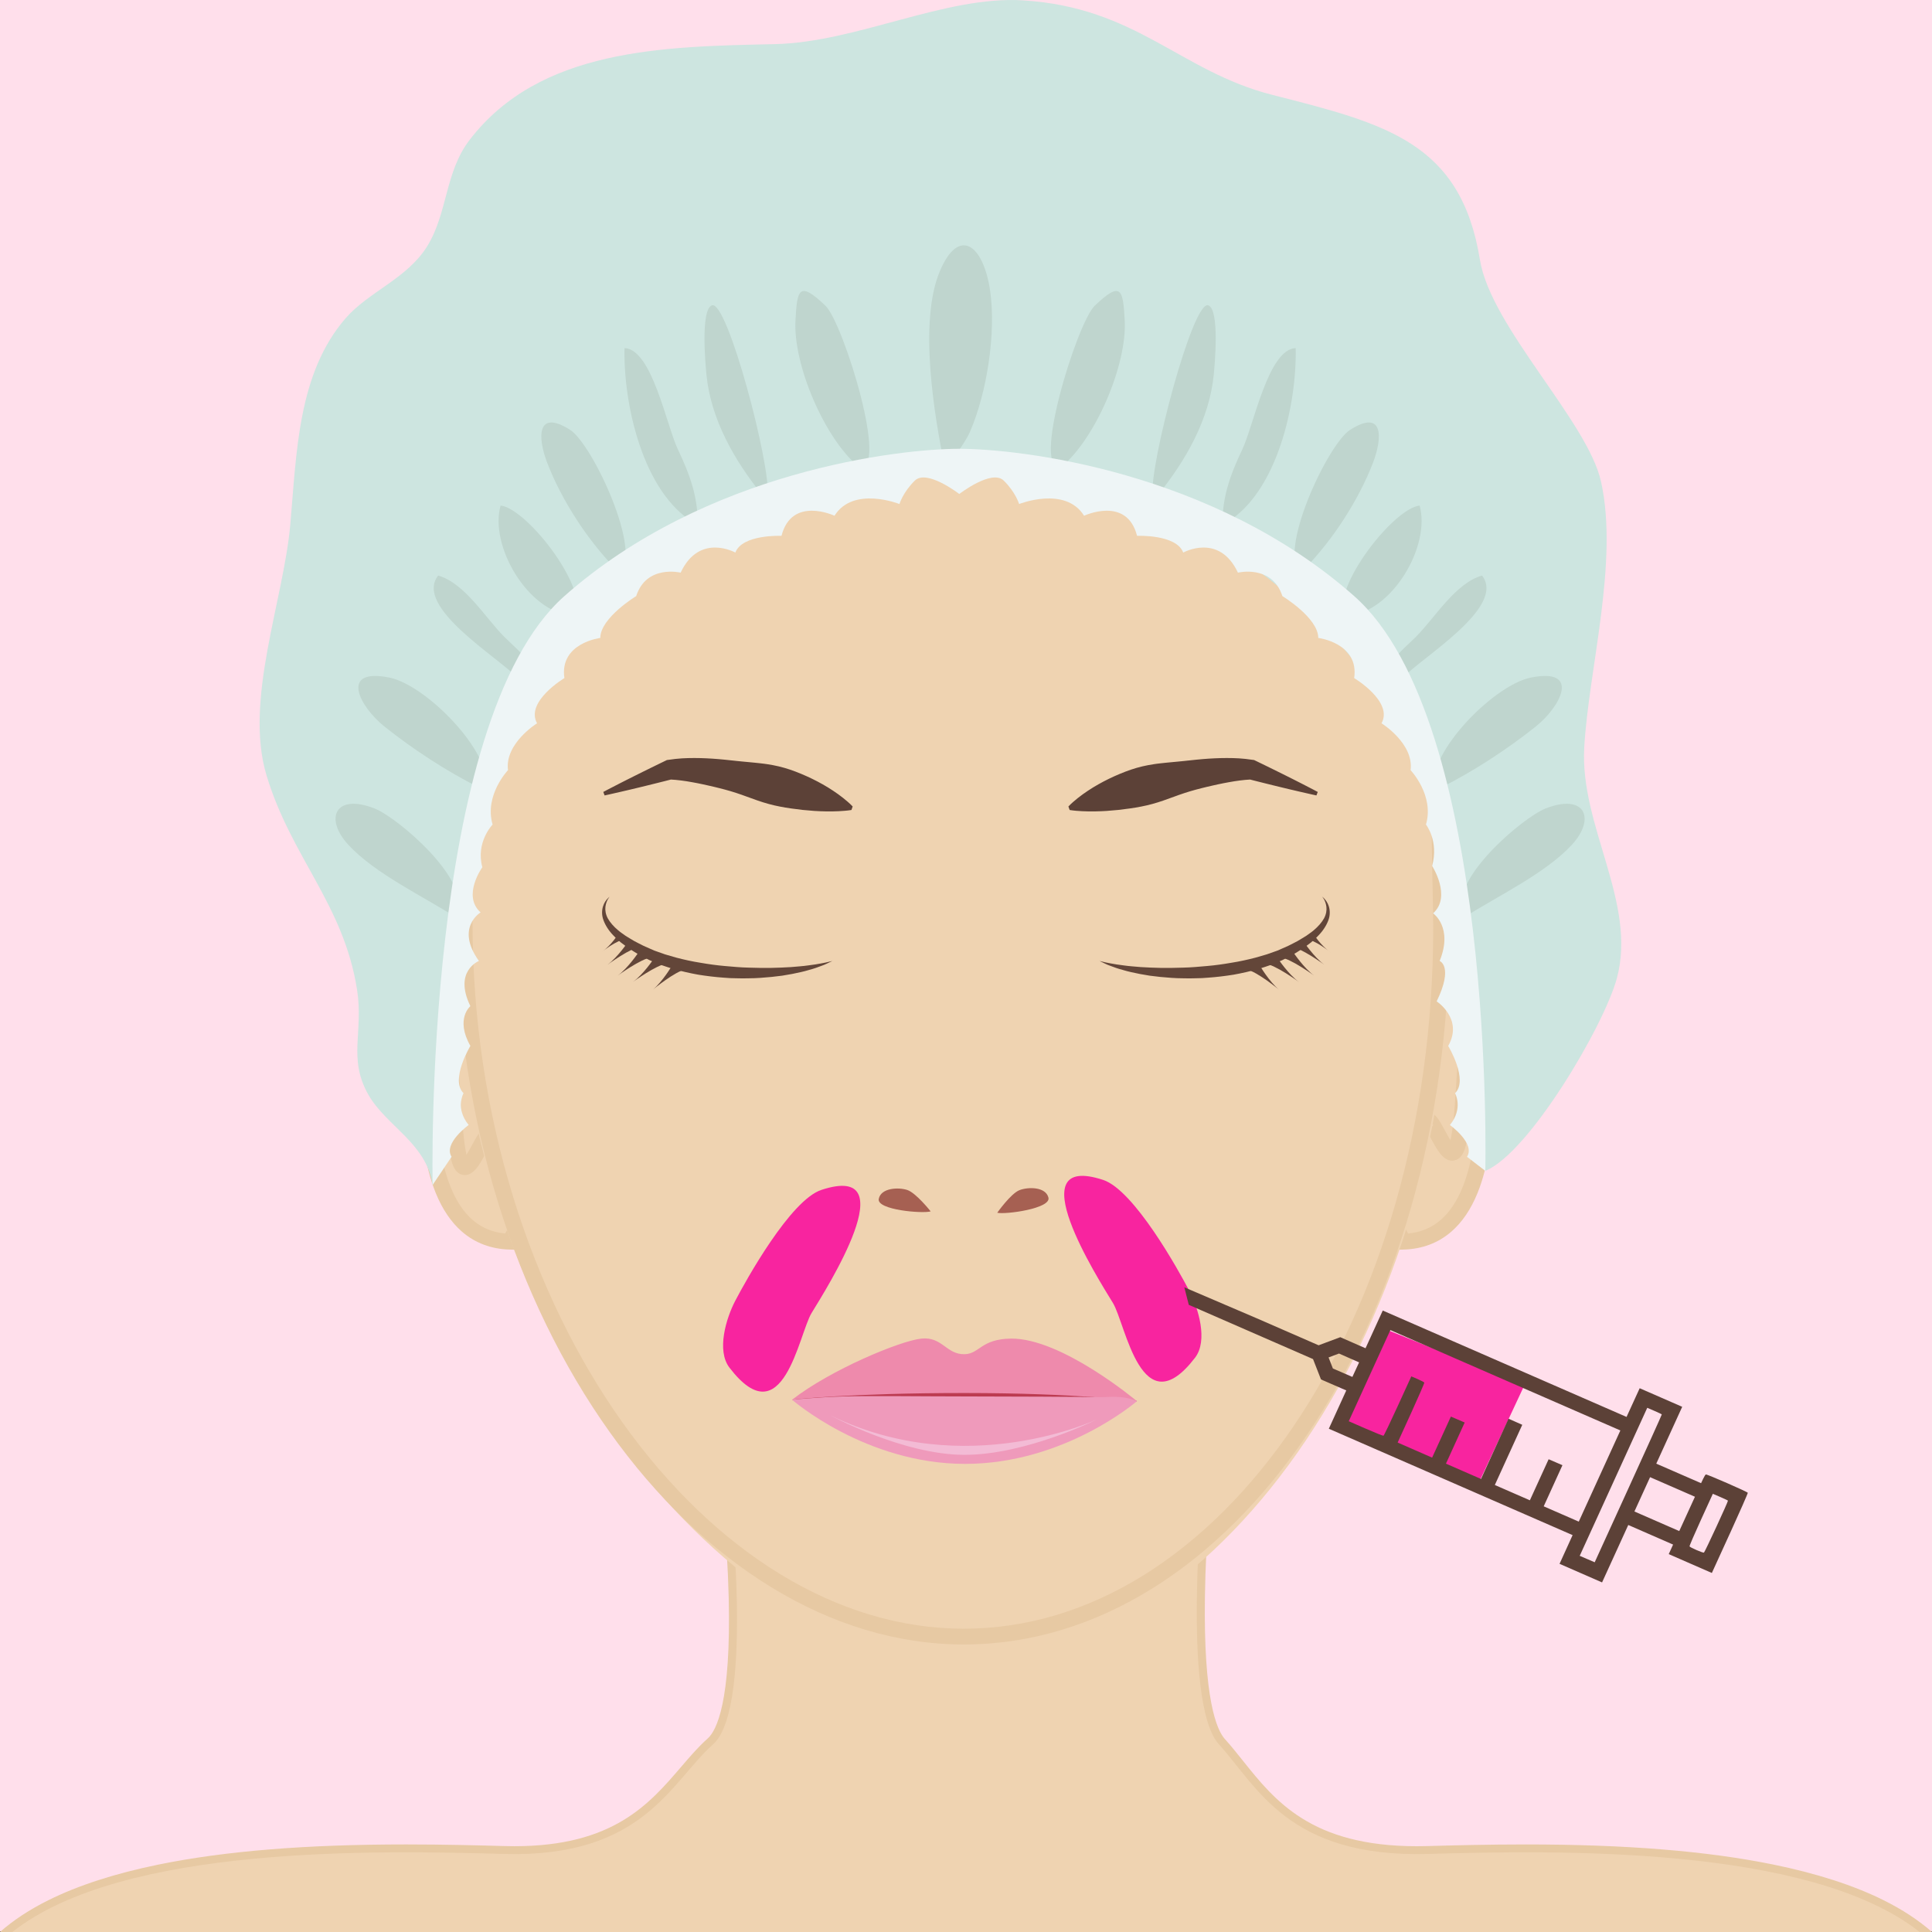 <svg width="200" height="200" viewBox="0 0 200 200" fill="none" xmlns="http://www.w3.org/2000/svg">
<rect x="0" y="0" width="200" height="200" fill="#333333" stroke="none"/>
<path d="M0 0H200V199.939H0V0Z" fill="#FFDFEB"/>
<g clip-path="url(#clip0_1015_293)">
<path d="M16.764 194.613C23.515 193.235 31.787 192.565 42.054 192.565C46.005 192.565 49.594 192.663 52.213 192.735C52.565 192.744 52.919 192.749 53.262 192.749C64.244 192.749 68.42 187.879 71.776 183.966C72.661 182.935 73.497 181.959 74.379 181.175C75.549 180.134 76.325 178.029 76.75 174.742C77.07 172.268 77.188 169.12 77.1 165.388C76.984 160.469 76.535 155.792 76.339 153.929L97.835 152.405V152.098L100 152.252L102.166 152.098V152.405L123.676 153.931C123.513 155.762 123.142 160.359 123.07 165.232C123.015 168.928 123.14 172.064 123.44 174.552C123.837 177.832 124.529 179.978 125.559 181.113C126.152 181.766 126.73 182.491 127.343 183.259C129.018 185.357 130.917 187.737 133.874 189.588C137.272 191.716 141.46 192.751 146.675 192.751C146.675 192.751 146.676 192.751 146.678 192.751C147.04 192.751 147.414 192.746 147.787 192.735C150.408 192.664 153.994 192.566 157.947 192.566C168.215 192.566 176.487 193.235 183.236 194.614C189.287 195.849 194.004 197.653 197.343 200H200C198.604 198.772 196.921 197.668 194.964 196.696C191.891 195.171 188.059 193.934 183.576 193.018C176.713 191.617 168.329 190.936 157.946 190.936C153.971 190.936 150.37 191.033 147.74 191.105C147.381 191.115 147.024 191.12 146.677 191.12C146.676 191.12 146.676 191.12 146.674 191.12C135.73 191.12 131.971 186.411 128.654 182.255C128.025 181.466 127.431 180.721 126.803 180.03C125.961 179.103 124.575 175.951 124.733 165.255C124.825 159.057 125.403 153.315 125.409 153.258L125.494 152.425L103.829 150.888V150.345L100 150.617L96.17 150.345V150.888L74.491 152.426L74.592 153.272C74.599 153.33 75.29 159.186 75.436 165.436C75.687 176.171 74.18 179.148 73.26 179.968C72.294 180.826 71.423 181.843 70.501 182.918C67.205 186.762 63.468 191.119 53.262 191.118C52.934 191.118 52.596 191.114 52.258 191.104C49.629 191.032 46.028 190.935 42.053 190.935C31.671 190.935 23.287 191.616 16.422 193.017C11.939 193.932 8.106 195.17 5.033 196.696C3.076 197.666 1.394 198.771 -0.002 199.999H2.657C5.994 197.652 10.711 195.848 16.762 194.613H16.764Z" fill="#E7C9A3"/>
<path d="M147.763 191.92C133.374 192.312 130.169 184.968 126.18 180.571C122.234 176.221 124.581 153.177 124.581 153.177L102.997 151.646V151.221L100 151.434L97.001 151.221V151.646L75.417 153.177C75.417 153.177 78.216 176.658 73.819 180.571C69.422 184.484 66.624 192.311 52.235 191.92C39.371 191.57 12.77 190.908 1.279 200H198.719C187.227 190.908 160.627 191.57 147.762 191.92H147.763Z" fill="#EFD3B1"/>
<path d="M45.458 91.536C45.458 91.536 38.815 93.779 39.96 99.386C41.106 104.992 44.084 113.066 44.313 114.86C44.541 116.653 44.541 128.316 52.788 128.54L55.995 122.485L45.457 91.536V91.537L45.458 91.536Z" fill="#EFD3B1"/>
<path d="M44.955 92.633C44.386 92.903 43.583 93.344 42.82 93.979C41.054 95.448 40.367 97.212 40.778 99.225C41.429 102.41 42.677 106.4 43.681 109.605C44.466 112.114 45.033 113.926 45.14 114.759C45.164 114.952 45.185 115.227 45.212 115.576C45.325 117.079 45.56 120.207 46.654 122.896C47.865 125.875 49.715 127.449 52.299 127.695L55.095 122.417L44.955 92.634L44.956 92.633H44.955ZM52.766 129.355C50.841 129.303 49.175 128.676 47.813 127.492C46.703 126.527 45.793 125.184 45.108 123.499C43.919 120.577 43.671 117.279 43.552 115.695C43.527 115.369 43.507 115.113 43.489 114.961C43.401 114.269 42.794 112.33 42.091 110.083C41.077 106.843 39.815 102.81 39.147 99.545C38.616 96.945 39.513 94.59 41.743 92.737C43.361 91.392 45.115 90.79 45.189 90.766L45.985 90.497L56.899 122.554L53.289 129.369L52.767 129.355H52.766Z" fill="#E7C9A3"/>
<path d="M152.605 91.536C152.605 91.536 159.248 93.779 158.102 99.386C156.958 104.992 153.98 113.066 153.751 114.86C153.521 116.653 153.521 128.316 145.276 128.54L142.068 122.485L152.605 91.536Z" fill="#EFD3B1"/>
<path d="M142.97 122.415L145.765 127.693C148.348 127.448 150.199 125.874 151.41 122.895C152.502 120.205 152.738 117.077 152.851 115.574C152.878 115.226 152.898 114.951 152.924 114.757C153.03 113.924 153.597 112.112 154.382 109.604C155.386 106.399 156.634 102.408 157.285 99.224C157.692 97.225 157.019 95.469 155.277 94.006C154.509 93.361 153.686 92.908 153.107 92.633L142.968 122.414L142.969 122.415H142.97ZM141.166 122.553L152.08 90.496L152.875 90.765C152.95 90.79 154.702 91.391 156.321 92.736C158.551 94.59 159.449 96.945 158.918 99.545C158.251 102.81 156.988 106.842 155.973 110.083C155.27 112.329 154.663 114.269 154.575 114.961C154.555 115.113 154.537 115.37 154.511 115.695C154.392 117.28 154.143 120.578 152.955 123.499C152.27 125.184 151.36 126.528 150.25 127.492C148.888 128.676 147.222 129.302 145.298 129.355L144.775 129.369L141.166 122.554L141.166 122.553Z" fill="#E7C9A3"/>
<path d="M152.086 95.454C152.086 95.454 155.514 95.917 154.686 99.159C153.859 102.4 151.969 107.84 151.731 110.156C151.494 112.47 151.376 118.954 150.431 119.301C149.485 119.648 148.066 114.903 147.594 116.176L152.086 95.454Z" fill="#EFD3B1"/>
<path d="M150.317 120.14C150.451 120.14 150.586 120.114 150.722 120.065C151.78 119.677 152.055 117.91 152.399 112.436C152.455 111.545 152.504 110.774 152.558 110.238C152.701 108.833 153.516 106.122 154.304 103.5C154.761 101.978 155.192 100.541 155.495 99.357C155.797 98.175 155.658 97.152 155.08 96.318C154.118 94.922 152.278 94.659 152.2 94.648L152.085 95.456L151.967 96.263C151.978 96.264 153.164 96.445 153.705 97.237C154.007 97.677 154.063 98.241 153.879 98.962C153.585 100.113 153.158 101.536 152.707 103.04C151.897 105.734 151.061 108.519 150.903 110.075C150.844 110.644 150.795 111.428 150.738 112.336C150.657 113.625 150.566 115.087 150.421 116.333C150.328 117.148 150.232 117.684 150.151 118.036C149.946 117.708 149.727 117.3 149.579 117.028C148.949 115.862 148.533 115.091 147.732 115.145C147.533 115.159 147.048 115.259 146.811 115.897L148.375 116.454C148.351 116.513 148.219 116.699 147.946 116.757C147.672 116.815 147.473 116.698 147.424 116.652C147.565 116.785 147.892 117.39 148.108 117.79C148.389 118.308 148.678 118.844 148.983 119.261C149.409 119.845 149.857 120.139 150.317 120.139H150.318L150.317 120.14Z" fill="#E7C9A3"/>
<path d="M152.086 95.454C152.086 95.454 155.514 95.917 154.686 99.159C153.859 102.4 151.969 107.84 151.731 110.156C151.494 112.47 151.376 118.954 150.431 119.301C149.485 119.648 148.066 114.903 147.594 116.176L152.086 95.454Z" fill="#EFD3B1"/>
<path d="M150.317 120.14C150.451 120.14 150.586 120.114 150.722 120.065C151.78 119.677 152.055 117.91 152.399 112.436C152.455 111.545 152.504 110.774 152.558 110.238C152.701 108.833 153.516 106.122 154.304 103.5C154.761 101.978 155.192 100.541 155.495 99.357C155.797 98.175 155.658 97.152 155.08 96.318C154.118 94.922 152.278 94.659 152.2 94.648L152.085 95.456L151.967 96.263C151.978 96.264 153.164 96.445 153.705 97.237C154.007 97.677 154.063 98.241 153.879 98.962C153.585 100.113 153.158 101.536 152.707 103.04C151.897 105.734 151.061 108.519 150.903 110.075C150.844 110.644 150.795 111.428 150.738 112.336C150.657 113.625 150.566 115.087 150.421 116.333C150.328 117.148 150.232 117.684 150.151 118.036C149.946 117.708 149.727 117.3 149.579 117.028C148.949 115.862 148.533 115.091 147.732 115.145C147.533 115.159 147.048 115.259 146.811 115.897L148.375 116.454C148.351 116.513 148.219 116.699 147.946 116.757C147.672 116.815 147.473 116.698 147.424 116.652C147.565 116.785 147.892 117.39 148.108 117.79C148.389 118.308 148.678 118.844 148.983 119.261C149.409 119.845 149.857 120.139 150.317 120.139H150.318L150.317 120.14Z" fill="#E7C9A3"/>
<path d="M46.356 96.959C46.356 96.959 42.928 97.423 43.755 100.663C44.583 103.905 46.475 109.345 46.711 111.661C46.947 113.976 47.065 120.459 48.011 120.806C48.958 121.153 50.376 116.407 50.85 117.68L46.357 96.959H46.356Z" fill="#EFD3B1"/>
<path d="M48.126 121.644C47.991 121.644 47.857 121.619 47.721 121.57C46.663 121.181 46.388 119.415 46.043 113.941C45.987 113.05 45.938 112.279 45.884 111.742C45.74 110.336 44.927 107.626 44.14 105.004C43.683 103.482 43.251 102.045 42.95 100.861C42.648 99.679 42.786 98.656 43.364 97.822C44.328 96.426 46.167 96.163 46.245 96.152L46.359 96.96L46.477 97.766C46.464 97.768 45.28 97.949 44.738 98.742C44.438 99.182 44.382 99.746 44.565 100.466C44.86 101.617 45.286 103.04 45.737 104.544C46.546 107.238 47.383 110.023 47.541 111.579C47.599 112.148 47.648 112.932 47.706 113.84C47.787 115.13 47.879 116.592 48.022 117.838C48.115 118.653 48.211 119.189 48.293 119.541C48.497 119.211 48.717 118.805 48.864 118.532C49.495 117.366 49.911 116.596 50.712 116.651C50.91 116.664 51.397 116.764 51.633 117.402L50.069 117.959C50.093 118.018 50.225 118.205 50.499 118.263C50.772 118.32 50.972 118.204 51.02 118.158C50.879 118.291 50.552 118.895 50.336 119.295C50.056 119.813 49.767 120.35 49.462 120.766C49.035 121.351 48.587 121.644 48.127 121.644L48.126 121.645V121.644Z" fill="#E7C9A3"/>
<path d="M46.322 78.89C44.974 85.588 47.252 90.066 47.252 97.411C47.252 138.356 76.201 172.137 99.769 172.137C124.783 172.137 150.031 138.945 150.031 98C150.031 92.306 149.377 81.294 150.766 81.192C147.582 61.671 138.892 45.084 127.104 34.798C125.065 33.019 122.933 31.429 120.721 30.044C117.372 27.948 113.837 26.323 110.164 25.233C108.298 24.68 106.395 24.262 104.462 23.991C102.703 23.745 100.92 23.617 99.114 23.617C75.635 23.617 55.723 44.992 48.772 74.595C49.57 75.432 45.258 78.214 46.322 78.89Z" fill="#EFD3B1"/>
<path d="M99.114 21.715C75.634 21.715 55.722 43.09 48.771 72.692C49.569 73.53 45.257 76.312 46.321 76.988C44.973 83.686 47.251 88.164 47.251 95.508C47.251 136.454 72.009 170.235 99.768 170.235C127.527 170.235 150.03 137.043 150.03 96.098C150.03 90.404 149.376 79.391 150.765 79.29C147.581 59.769 138.891 43.181 127.103 32.896C125.064 31.117 122.932 29.527 120.721 28.142C117.371 26.045 113.837 24.421 110.163 23.331C108.297 22.777 106.394 22.36 104.461 22.089C102.702 21.842 100.919 21.715 99.114 21.715ZM99.114 23.346C100.817 23.346 102.537 23.466 104.225 23.702C106.053 23.959 107.887 24.358 109.68 24.89C113.157 25.923 116.57 27.478 119.823 29.515C121.942 30.841 124.019 32.388 125.995 34.112C128.842 36.597 131.533 39.491 133.992 42.714C136.455 45.942 138.702 49.525 140.674 53.361C142.665 57.238 144.389 61.404 145.796 65.743C147.152 69.923 148.225 74.299 148.99 78.763C148.968 78.805 148.944 78.849 148.921 78.893C148.759 79.221 148.631 79.632 148.533 80.148C148.391 80.897 148.299 81.921 148.25 83.278C148.166 85.672 148.235 88.802 148.295 91.563C148.331 93.231 148.366 94.806 148.366 96.097C148.366 101.054 148.027 106.007 147.359 110.818C146.709 115.504 145.739 120.111 144.478 124.514C143.239 128.83 141.71 132.99 139.928 136.88C138.166 140.725 136.147 144.337 133.922 147.618C131.706 150.886 129.27 153.852 126.683 156.43C124.084 159.02 121.31 161.241 118.438 163.033C115.53 164.847 112.492 166.239 109.407 167.17C106.255 168.121 103.012 168.603 99.768 168.603C96.523 168.603 93.247 168.112 90.031 167.144C86.879 166.195 83.751 164.778 80.733 162.933C77.749 161.108 74.85 158.85 72.119 156.223C69.394 153.601 66.818 150.597 64.466 147.292C62.096 143.965 59.938 140.315 58.052 136.442C56.134 132.507 54.484 128.316 53.147 123.985C51.778 119.547 50.724 114.92 50.017 110.236C49.287 105.401 48.917 100.446 48.917 95.507C48.917 92.406 48.536 89.862 48.168 87.401C47.653 83.97 47.21 81.007 47.956 77.303L48.091 76.629C48.29 76.405 48.53 76.154 48.705 75.971C49.158 75.497 49.627 75.006 49.964 74.523C50.514 73.734 50.601 73.08 50.507 72.579C52.193 65.569 54.628 58.975 57.751 52.979C60.895 46.942 64.663 41.642 68.951 37.226C73.261 32.788 78.001 29.344 83.037 26.989C88.209 24.572 93.619 23.347 99.114 23.347L99.115 23.345L99.114 23.346Z" fill="#E7C9A3"/>
<path d="M103.234 125.544C103.234 125.544 104.639 123.552 105.536 123.204C106.43 122.857 108.247 122.841 108.534 123.976C108.82 125.11 104.092 125.745 103.235 125.544H103.234Z" fill="#A66052"/>
<path d="M96.344 125.404C96.344 125.404 94.831 123.487 93.92 123.186C93.007 122.886 91.193 122.963 90.968 124.111C90.742 125.258 95.5 125.649 96.344 125.403L96.344 125.404Z" fill="#A66052"/>
<path d="M54.835 28.741C71.496 11.436 93.923 9.657 98.778 9.476V9.454C98.778 9.454 98.943 9.453 99.254 9.461C99.565 9.453 99.73 9.454 99.73 9.454V9.476C104.584 9.657 127.011 11.436 143.672 28.741C162.455 48.253 158.915 80.579 149.98 102.558C149.98 102.558 149.168 74.493 147.794 70.904C146.419 67.316 136.342 50.944 124.201 49.823C113.994 48.88 105.482 48.758 102.233 48.986H100.523C100.523 48.986 99.345 48.346 99.035 48.323C98.724 48.346 98.777 49.824 98.777 49.824L97.709 48.455C94.46 48.226 84.512 48.881 74.304 49.824C62.164 50.945 52.086 67.316 50.712 70.905C49.338 74.493 47.734 102.302 47.734 102.302C38.801 80.323 36.052 48.254 54.834 28.742V28.741H54.835Z" fill="#5C4137"/>
<path d="M63.106 92.83C63.106 92.83 63.033 92.911 62.931 93.082C62.833 93.254 62.717 93.525 62.673 93.874C62.633 94.223 62.691 94.648 62.921 95.073C63.159 95.493 63.522 95.913 63.994 96.308C64.225 96.508 64.502 96.685 64.769 96.882C65.064 97.052 65.35 97.247 65.665 97.422C65.981 97.582 66.332 97.776 66.639 97.921C66.998 98.079 67.364 98.24 67.736 98.404C68.1 98.533 68.471 98.663 68.846 98.796C69.237 98.91 69.632 99.024 70.031 99.14C70.836 99.349 71.664 99.532 72.505 99.664C73.342 99.81 74.187 99.929 75.025 100.001C75.861 100.073 76.689 100.153 77.491 100.168C78.294 100.199 79.071 100.203 79.81 100.197C80.548 100.181 81.245 100.153 81.891 100.112C82.531 100.053 83.128 100.019 83.646 99.941C84.169 99.879 84.622 99.805 84.995 99.734C85.371 99.676 85.657 99.593 85.858 99.552C86.058 99.507 86.164 99.481 86.164 99.481C86.164 99.481 86.066 99.528 85.881 99.615C85.694 99.695 85.43 99.853 85.065 99.974C84.706 100.112 84.265 100.275 83.745 100.411C83.231 100.571 82.637 100.695 81.987 100.826C81.66 100.882 81.319 100.941 80.967 101.002C80.613 101.044 80.246 101.088 79.868 101.132C79.113 101.202 78.312 101.273 77.481 101.273C77.066 101.286 76.643 101.285 76.216 101.27C75.788 101.264 75.354 101.253 74.919 101.208C74.047 101.147 73.164 101.04 72.285 100.899C71.407 100.745 70.539 100.538 69.69 100.303C69.269 100.171 68.854 100.04 68.445 99.894C68.038 99.724 67.636 99.558 67.24 99.395C66.876 99.21 66.52 99.031 66.175 98.846C65.791 98.625 65.489 98.418 65.157 98.213C64.84 97.996 64.54 97.765 64.253 97.548C63.984 97.298 63.713 97.075 63.483 96.823C63.01 96.334 62.664 95.785 62.471 95.257C62.27 94.723 62.305 94.197 62.425 93.823C62.543 93.441 62.74 93.196 62.875 93.043C63.017 92.893 63.106 92.831 63.106 92.831V92.83Z" fill="#634639"/>
<path d="M67.575 102.456C67.575 102.456 69.898 100.531 70.972 100.356L69.562 99.966C69.562 99.966 68.609 101.599 67.576 102.456H67.575Z" fill="#634639"/>
<path d="M65.523 101.651C65.523 101.651 67.959 99.865 69.04 99.752L67.657 99.281C67.657 99.281 66.607 100.856 65.523 101.651Z" fill="#634639"/>
<path d="M63.928 101.008C63.928 101.008 66.364 99.221 67.446 99.109L66.063 98.639C66.063 98.639 65.012 100.213 63.928 101.009V101.008Z" fill="#634639"/>
<path d="M62.879 99.874C62.879 99.874 65.315 98.087 66.396 97.975L65.013 97.504C65.013 97.504 63.963 99.079 62.879 99.874Z" fill="#634639"/>
<path d="M62.263 98.582C62.263 98.582 63.795 97.298 64.876 97.185L63.971 96.725C63.971 96.725 63.348 97.786 62.263 98.582Z" fill="#634639"/>
<path d="M136.875 92.83C136.875 92.83 136.949 92.911 137.051 93.082C137.149 93.254 137.264 93.525 137.309 93.874C137.35 94.223 137.292 94.648 137.061 95.073C136.824 95.493 136.46 95.913 135.988 96.308C135.757 96.508 135.48 96.685 135.213 96.882C134.918 97.052 134.633 97.247 134.317 97.422C134.001 97.582 133.65 97.776 133.342 97.921C132.984 98.079 132.618 98.24 132.246 98.404C131.882 98.533 131.51 98.663 131.136 98.796C130.745 98.91 130.349 99.024 129.951 99.14C129.146 99.349 128.317 99.532 127.477 99.664C126.64 99.81 125.795 99.929 124.958 100.001C124.121 100.073 123.293 100.153 122.491 100.168C121.689 100.199 120.912 100.203 120.173 100.197C119.435 100.181 118.737 100.153 118.093 100.112C117.452 100.053 116.857 100.019 116.338 99.941C115.815 99.879 115.363 99.805 114.99 99.734C114.613 99.676 114.328 99.593 114.127 99.552C113.926 99.507 113.819 99.481 113.819 99.481C113.819 99.481 113.918 99.528 114.102 99.615C114.29 99.695 114.554 99.853 114.918 99.974C115.277 100.112 115.718 100.275 116.238 100.411C116.753 100.571 117.347 100.695 117.997 100.826C118.323 100.882 118.664 100.941 119.016 101.002C119.371 101.044 119.738 101.088 120.115 101.132C120.871 101.202 121.672 101.273 122.503 101.273C122.918 101.286 123.34 101.285 123.769 101.27C124.197 101.264 124.629 101.253 125.065 101.208C125.937 101.147 126.82 101.04 127.7 100.899C128.577 100.745 129.445 100.538 130.293 100.303C130.715 100.171 131.13 100.04 131.538 99.894C131.945 99.724 132.347 99.558 132.743 99.395C133.106 99.21 133.464 99.031 133.809 98.846C134.192 98.625 134.495 98.418 134.827 98.213C135.145 97.996 135.443 97.765 135.732 97.548C136 97.298 136.272 97.075 136.501 96.823C136.975 96.334 137.319 95.785 137.515 95.257C137.714 94.723 137.678 94.197 137.559 93.823C137.441 93.441 137.243 93.196 137.11 93.043C136.968 92.893 136.88 92.831 136.88 92.831H136.878L136.875 92.83Z" fill="#634639"/>
<path d="M132.408 102.456C132.408 102.456 130.084 100.531 129.011 100.356L130.42 99.966C130.42 99.966 131.373 101.599 132.407 102.456H132.408Z" fill="#634639"/>
<path d="M134.459 101.651C134.459 101.651 132.023 99.865 130.942 99.752L132.325 99.281C132.325 99.281 133.376 100.856 134.459 101.651Z" fill="#634639"/>
<path d="M136.054 101.008C136.054 101.008 133.618 99.221 132.537 99.109L133.92 98.639C133.92 98.639 134.971 100.213 136.054 101.009V101.008Z" fill="#634639"/>
<path d="M137.102 99.874C137.102 99.874 134.667 98.087 133.585 97.975L134.968 97.504C134.968 97.504 136.019 99.079 137.102 99.874Z" fill="#634639"/>
<path d="M137.718 98.582C137.718 98.582 136.187 97.298 135.104 97.185L136.01 96.725C136.01 96.725 136.632 97.786 137.717 98.582H137.718Z" fill="#634639"/>
<path d="M88.141 83.851C87.691 83.922 87.257 83.953 86.827 83.975C86.397 83.997 85.975 84.001 85.557 83.996C85.139 83.99 84.726 83.974 84.317 83.948C83.907 83.921 83.501 83.886 83.1 83.844C82.698 83.801 82.299 83.75 81.903 83.692C81.506 83.635 81.112 83.571 80.724 83.494C80.529 83.456 80.336 83.414 80.142 83.37C79.95 83.326 79.759 83.275 79.569 83.225C79.379 83.173 79.189 83.116 79.001 83.058C78.812 83.001 78.625 82.938 78.437 82.873C78.063 82.747 77.691 82.606 77.319 82.472L76.76 82.27C76.573 82.207 76.387 82.141 76.198 82.08C76.01 82.016 75.823 81.961 75.634 81.904C75.445 81.847 75.256 81.796 75.067 81.744C74.877 81.695 74.688 81.643 74.498 81.596L73.929 81.456C73.739 81.41 73.549 81.369 73.36 81.325C73.17 81.279 72.981 81.238 72.791 81.198C72.411 81.112 72.033 81.046 71.654 80.974C71.466 80.942 71.275 80.907 71.088 80.877L70.523 80.797L69.964 80.735L69.412 80.695L69.709 80.633L68.823 80.859L67.936 81.081C67.641 81.156 67.345 81.228 67.049 81.301L66.16 81.518L65.269 81.731L64.377 81.94L63.484 82.144L63.036 82.246L62.588 82.344L62.451 81.982L62.856 81.768L63.261 81.558L64.073 81.139L64.888 80.725L65.703 80.316L66.519 79.91C66.792 79.775 67.065 79.64 67.337 79.507L68.156 79.107L68.975 78.71L69.042 78.678L69.272 78.648C69.491 78.619 69.711 78.589 69.931 78.562L70.584 78.506L71.23 78.478C71.445 78.473 71.657 78.472 71.872 78.47C72.087 78.466 72.297 78.474 72.51 78.478C72.723 78.482 72.933 78.493 73.144 78.502C73.568 78.519 73.984 78.551 74.403 78.585L75.028 78.643C75.236 78.662 75.442 78.686 75.65 78.709C75.754 78.719 75.858 78.729 75.961 78.741C76.064 78.754 76.168 78.765 76.272 78.775L76.894 78.837L78.14 78.955C78.349 78.975 78.555 78.997 78.762 79.022L79.072 79.058L79.381 79.102C79.586 79.133 79.79 79.165 79.994 79.204C80.198 79.242 80.398 79.285 80.599 79.332C81.001 79.427 81.397 79.541 81.787 79.672C81.981 79.738 82.175 79.808 82.368 79.881C82.56 79.957 82.751 80.032 82.942 80.111C83.322 80.271 83.699 80.438 84.071 80.62C84.443 80.802 84.812 80.994 85.174 81.2C85.538 81.405 85.895 81.624 86.247 81.858C86.599 82.092 86.945 82.339 87.283 82.607C87.453 82.742 87.62 82.879 87.785 83.025C87.949 83.17 88.111 83.32 88.268 83.487L88.139 83.852L88.14 83.851H88.141Z" fill="#5C4137"/>
<path d="M110.724 83.851C111.174 83.922 111.607 83.953 112.037 83.975C112.467 83.997 112.888 84.001 113.306 83.996C113.724 83.99 114.137 83.974 114.547 83.948C114.957 83.921 115.362 83.886 115.764 83.844C116.166 83.801 116.564 83.75 116.961 83.692C117.357 83.635 117.751 83.571 118.14 83.494C118.335 83.456 118.528 83.414 118.721 83.37C118.913 83.326 119.104 83.275 119.295 83.225C119.484 83.173 119.674 83.116 119.863 83.058C120.051 83.001 120.238 82.938 120.426 82.873C120.8 82.747 121.172 82.606 121.544 82.472L122.103 82.27C122.29 82.207 122.476 82.141 122.665 82.08C122.853 82.016 123.041 81.961 123.23 81.904C123.418 81.847 123.608 81.796 123.796 81.744C123.986 81.695 124.176 81.643 124.365 81.596L124.935 81.456C125.124 81.41 125.314 81.369 125.504 81.325C125.694 81.279 125.884 81.238 126.073 81.198C126.453 81.112 126.831 81.046 127.211 80.974C127.398 80.942 127.588 80.907 127.777 80.877L128.341 80.797L128.9 80.735L129.452 80.695L129.155 80.633L130.041 80.859L130.928 81.081C131.223 81.156 131.519 81.228 131.815 81.301L132.705 81.518L133.594 81.731L134.487 81.94L135.38 82.144L135.827 82.246L136.277 82.344L136.413 81.982L136.01 81.768L135.604 81.558L134.793 81.139L133.978 80.725L133.163 80.316L132.346 79.91C132.074 79.775 131.801 79.64 131.529 79.507L130.71 79.107L129.891 78.71L129.824 78.678L129.594 78.648C129.375 78.619 129.155 78.589 128.936 78.562L128.283 78.506L127.637 78.478C127.422 78.473 127.21 78.472 126.995 78.47C126.78 78.466 126.57 78.474 126.357 78.478C126.144 78.482 125.933 78.493 125.723 78.502C125.299 78.519 124.882 78.551 124.464 78.585L123.838 78.643C123.631 78.662 123.423 78.686 123.216 78.709C123.112 78.719 123.009 78.729 122.905 78.741C122.802 78.754 122.699 78.765 122.595 78.775L121.972 78.837L120.727 78.955C120.518 78.975 120.312 78.997 120.105 79.022L119.795 79.058L119.486 79.102C119.281 79.133 119.076 79.165 118.873 79.204C118.669 79.242 118.468 79.285 118.267 79.332C117.866 79.427 117.47 79.541 117.08 79.672C116.885 79.738 116.692 79.808 116.499 79.881C116.307 79.957 116.116 80.032 115.925 80.111C115.544 80.271 115.168 80.438 114.796 80.62C114.424 80.802 114.056 80.994 113.692 81.2C113.329 81.405 112.972 81.624 112.62 81.858C112.268 82.092 111.922 82.339 111.584 82.607C111.414 82.742 111.247 82.879 111.083 83.025C110.919 83.17 110.756 83.32 110.6 83.487L110.73 83.852L110.727 83.851H110.724Z" fill="#5C4137"/>
<path d="M164 77.371C164.464 69.271 167.592 58.159 165.736 49.847C164.345 43.61 154.332 33.847 153.205 26.903C151.229 14.737 143.485 12.815 131.725 9.825C122.145 7.39 117.692 0.763 105.889 0.037C97.823 -0.459 88.697 4.386 80.173 4.568C68.605 4.815 55.889 5.019 48.617 14.479C46.043 17.824 46.356 22.057 44.211 25.509C42.138 28.847 38.163 30.192 35.771 32.953C30.809 38.68 30.706 46.919 30.048 54.319C29.347 62.182 25.254 72.51 27.587 80.257C30.151 88.769 35.57 93.601 36.962 102.451C37.651 106.833 35.999 109.539 38.113 113.29C39.959 116.566 44.126 118.308 44.786 122.662L46.037 119.843C46.037 115.085 46.097 110.345 46.468 105.687C47.541 92.182 48.813 73.555 60.73 64.004C70.85 55.892 91.105 47.142 104.596 48.293C119.735 49.584 136.89 61.654 144.445 74.318C150.441 84.37 153.061 109.934 153.758 121.207C158.268 119.386 166.055 106.187 167.381 101.258C169.484 93.436 163.535 85.52 164.001 77.373L164.001 77.372L164 77.371Z" fill="#CDE5E0"/>
<path d="M47.196 94.958C43.792 92.781 38.813 90.431 36.071 87.467C33.55 84.741 34.688 82.103 38.746 83.68C41.208 84.636 48.779 91.203 47.195 94.233V94.958H47.196Z" fill="#BFD5CE"/>
<path d="M49.606 81.528C46.29 79.879 42.744 77.561 39.81 75.221C37.191 73.133 35.117 69.108 40.296 70.14C44.297 70.936 51.659 78.587 50.161 82.072L49.605 81.527L49.606 81.528Z" fill="#BFD5CE"/>
<path d="M53.684 70.275C51.685 68.096 42.798 62.85 45.358 59.581C48.109 60.365 50.187 63.891 52.196 65.917C53.319 67.051 57.199 70.174 53.684 70.456V70.275Z" fill="#BFD5CE"/>
<path d="M59.245 63.741C54.679 63.361 50.651 56.551 51.818 52.335C54.563 52.602 61.504 61.455 59.431 64.286L59.246 63.741H59.245Z" fill="#BFD5CE"/>
<path d="M63.694 58.841C60.798 55.885 58.137 51.769 56.651 47.919C55.614 45.23 55.586 42.321 59.016 44.497C61.334 45.97 66.687 57.394 64.065 59.386L63.694 58.841Z" fill="#BFD5CE"/>
<path d="M71.85 54.121C66.506 50.941 64.519 41.727 64.649 36.035C67.496 36.138 68.998 44.06 70.177 46.529C71.398 49.087 72.269 51.451 72.222 54.303L71.85 54.121Z" fill="#BFD5CE"/>
<path d="M78.894 51.218C76.036 47.689 73.595 43.422 73.135 38.823C73.033 37.814 72.5 32.053 73.695 31.609C75.308 31.01 79.826 48.3 79.451 51.218H78.894Z" fill="#BFD5CE"/>
<path d="M88.879 48.314C85.335 45.355 82.096 37.736 82.347 33.175C82.52 30.031 82.669 28.977 85.456 31.655C87.302 33.428 92.171 49.187 88.879 48.314Z" fill="#BFD5CE"/>
<path d="M151.581 94.958C154.985 92.781 159.965 90.431 162.706 87.467C165.226 84.741 164.089 82.103 160.031 83.68C157.569 84.636 149.998 91.203 151.581 94.233V94.958Z" fill="#BFD5CE"/>
<path d="M149.173 81.528C152.489 79.879 156.034 77.561 158.968 75.221C161.587 73.133 163.661 69.108 158.483 70.14C154.482 70.936 147.118 78.587 148.617 82.072L149.174 81.527V81.528H149.173Z" fill="#BFD5CE"/>
<path d="M145.094 70.275C147.093 68.096 155.98 62.85 153.419 59.581C150.669 60.365 148.592 63.891 146.583 65.917C145.46 67.051 141.58 70.174 145.095 70.456V70.275H145.094Z" fill="#BFD5CE"/>
<path d="M139.532 63.741C144.098 63.361 148.125 56.551 146.96 52.335C144.214 52.602 137.273 61.455 139.347 64.286L139.532 63.741Z" fill="#BFD5CE"/>
<path d="M135.084 58.841C137.98 55.885 140.641 51.769 142.126 47.919C143.163 45.23 143.191 42.321 139.762 44.497C137.444 45.97 132.091 57.394 134.713 59.386L135.084 58.841Z" fill="#BFD5CE"/>
<path d="M126.928 54.121C132.272 50.941 134.258 41.727 134.128 36.035C131.281 36.138 129.779 44.06 128.601 46.529C127.381 49.087 126.51 51.451 126.557 54.303L126.929 54.121V54.12L126.928 54.121Z" fill="#BFD5CE"/>
<path d="M119.884 51.218C122.742 47.689 125.183 43.422 125.644 38.823C125.745 37.814 126.279 32.053 125.084 31.609C123.471 31.01 118.952 48.3 119.328 51.218H119.884L119.884 51.218V51.218Z" fill="#BFD5CE"/>
<path d="M109.897 48.314C113.442 45.355 116.681 37.736 116.43 33.175C116.257 30.031 116.108 28.977 113.321 31.655C111.475 33.428 106.606 49.187 109.897 48.314Z" fill="#BFD5CE"/>
<path d="M97.802 48.314C96.698 42.974 95.099 33.323 97.277 28.111C99.24 23.416 101.797 25.285 102.498 30.103C103.133 34.459 102.16 40.645 100.433 44.652C99.716 46.315 98.313 47.503 97.987 49.22L97.802 48.313L97.802 48.314H97.802Z" fill="#BFD5CE"/>
<path d="M140.185 61.706C125.496 48.712 105.5 46.459 99.306 46.459C93.112 46.459 73.115 48.711 58.427 61.706C43.739 74.701 44.786 122.661 44.786 122.661L46.747 119.75C45.862 118.365 48.517 116.459 48.517 116.459C47.101 114.726 47.986 113.167 47.986 113.167C46.571 111.781 48.694 108.274 48.694 108.274C47.101 105.461 48.694 104.157 48.694 104.157C46.924 100.518 49.578 99.479 49.578 99.479C47.1 96.013 49.755 94.455 49.755 94.455C47.809 92.722 49.932 89.776 49.932 89.776C49.225 87.177 50.994 85.358 50.994 85.358C50.109 82.326 52.587 79.727 52.587 79.727C52.233 76.955 55.595 74.876 55.595 74.876C54.356 72.623 58.426 70.197 58.426 70.197C57.895 66.559 62.143 66.039 62.143 66.039C62.143 63.96 65.859 61.707 65.859 61.707C66.921 58.415 70.46 59.281 70.46 59.281C72.407 55.123 76.123 57.202 76.123 57.202C76.831 55.295 80.901 55.469 80.901 55.469C81.963 51.31 86.387 53.39 86.387 53.39C88.333 50.271 93.112 52.177 93.112 52.177C93.112 52.177 93.466 50.964 94.705 49.75C95.943 48.538 99.305 51.137 99.305 51.137C99.305 51.137 102.667 48.538 103.905 49.75C105.144 50.964 105.498 52.177 105.498 52.177C105.498 52.177 110.277 50.271 112.223 53.39C112.223 53.39 116.647 51.31 117.708 55.469C117.708 55.469 121.778 55.295 122.487 57.202C122.487 57.202 126.203 55.123 128.15 59.281C128.15 59.281 131.689 58.415 132.751 61.707C132.751 61.707 136.467 63.959 136.467 66.039C136.467 66.039 140.714 66.559 140.184 70.197C140.184 70.197 144.254 72.623 143.015 74.876C143.015 74.876 146.377 76.954 146.024 79.727C146.024 79.727 148.501 82.326 147.616 85.358C147.616 85.358 148.962 87.044 148.255 89.643C148.255 89.643 150.299 92.813 148.353 94.546C148.353 94.546 150.451 95.977 149.033 99.48C149.033 99.48 150.492 100.022 148.723 103.661C148.723 103.661 151.51 105.462 149.917 108.275C149.917 108.275 152.041 111.782 150.627 113.168C150.627 113.168 151.511 114.727 150.095 116.46C150.095 116.46 152.749 118.366 151.865 119.751L153.758 121.208C153.758 121.208 154.874 74.703 140.186 61.708H140.184L140.185 61.706Z" fill="#EEF5F6"/>
<path d="M86.966 146.471L81.996 144.9L94.77 141.801C94.77 141.801 115.275 143.483 117.693 145.05L108.545 147.487L86.965 146.472V146.471H86.966Z" fill="#BC3B51"/>
<path d="M117.694 145.05C117.694 145.05 109.91 138.507 104.657 138.572C101.551 138.609 101.398 140.148 99.863 140.186C97.947 140.233 97.562 138.346 95.377 138.572C93.192 138.796 85.964 141.801 81.996 144.9C81.996 144.9 87.977 144.203 99.825 144.203C111.673 144.203 117.693 145.051 117.693 145.051L117.694 145.05Z" fill="#EE8AAC"/>
<path d="M117.693 145.05C117.693 145.05 110.216 151.541 99.903 151.541C89.589 151.541 81.996 144.9 81.996 144.9C81.996 144.9 84.665 144.637 87.304 144.558C89.82 144.482 95.8 144.558 99.673 144.558C103.545 144.558 112.862 144.599 113.744 144.636C114.625 144.674 116.121 144.373 117.693 145.048V145.049L117.693 145.05Z" fill="#EF9ABB"/>
<path d="M85.964 146.517C85.964 146.517 93.449 150.604 99.845 150.604C106.241 150.604 113.573 146.925 113.573 146.925C113.573 146.925 100 153.377 85.964 146.517H85.965L85.964 146.517Z" fill="#F3BBD5"/>
<path fill-rule="evenodd" clip-rule="evenodd" d="M114.189 122.142C117.404 123.194 122.008 131.505 123.119 133.634C124.049 135.418 125.077 138.765 123.714 140.545C118.158 147.8 116.539 137.061 115.209 134.882C113.658 132.339 105.323 119.239 114.189 122.142Z" fill="#F8249F"/>
<path fill-rule="evenodd" clip-rule="evenodd" d="M85.038 123.175C81.823 124.227 77.219 132.538 76.108 134.667C75.178 136.451 74.15 139.798 75.513 141.578C81.07 148.833 82.688 138.094 84.018 135.916C85.569 133.373 93.904 120.272 85.038 123.175Z" fill="#F8249F"/>
<path fill-rule="evenodd" clip-rule="evenodd" d="M153.248 153.148L139.213 147.271L143.748 137.728L157.803 143.399L153.248 153.148Z" fill="#F8249F"/>
<path fill-rule="evenodd" clip-rule="evenodd" d="M179.086 158.726L177.211 162.833L174.979 161.858L172.747 160.882L172.973 160.388L173.198 159.894L170.878 158.88L168.558 157.866L167.202 160.839L165.845 163.811L163.644 162.849L161.444 161.887L162.12 160.401L162.796 158.915L150.178 153.408L137.559 147.902L138.463 145.919L139.366 143.936L138.057 143.368L136.749 142.799L136.336 141.744L135.924 140.69L129.492 137.883L123.062 135.076L122.601 133.262L130.105 136.473L136.503 139.264L137.624 138.845L138.745 138.425L140.052 138.998L141.359 139.571L142.251 137.619L143.143 135.667L155.762 141.174L168.38 146.68L169.06 145.195L169.739 143.709L171.94 144.67L174.141 145.632L172.799 148.575L171.457 151.517L173.776 152.527L176.095 153.538L176.301 153.102C176.414 152.862 176.543 152.651 176.588 152.635C176.699 152.594 180.889 154.425 180.931 154.532C180.949 154.579 180.12 156.466 179.089 158.725L179.086 158.726ZM178.086 154.97L177.313 154.637L176.09 157.314C175.417 158.786 174.882 160.03 174.901 160.079C174.944 160.189 176.278 160.769 176.391 160.726C176.476 160.694 178.91 155.43 178.877 155.348C178.868 155.323 178.512 155.153 178.087 154.969L178.086 154.97ZM170.006 154.692L169.195 156.469L171.515 157.482L173.836 158.496L174.648 156.719L175.461 154.943L173.139 153.929L170.816 152.916L170.006 154.691V154.692ZM171.267 146.056L170.523 145.735L167.028 153.396L163.532 161.058L164.307 161.392L165.082 161.727L168.564 154.096C170.479 149.9 172.039 146.446 172.029 146.421C172.019 146.396 171.677 146.232 171.267 146.055V146.056ZM141.776 142.407L139.623 147.125L141.378 147.892C142.343 148.315 143.172 148.645 143.219 148.627C143.267 148.609 143.934 147.219 144.702 145.538L146.098 142.481L146.752 142.761C147.112 142.916 147.421 143.081 147.441 143.128C147.459 143.176 146.847 144.591 146.08 146.273L144.684 149.332L146.468 150.112L148.252 150.893L149.224 148.768L150.194 146.644L150.909 146.951L151.623 147.259L150.654 149.388L149.684 151.517L151.498 152.309L153.313 153.101L154.737 149.983L156.161 146.864L156.873 147.179L157.585 147.495L156.164 150.61L154.744 153.726L156.558 154.518L158.373 155.31L159.343 153.185L160.314 151.06L161.029 151.368L161.743 151.676L160.774 153.805L159.804 155.934L161.618 156.726L163.433 157.518L165.586 152.799L167.74 148.08L155.834 142.885L143.929 137.69L141.775 142.408L141.776 142.407ZM138.073 140.319L137.533 140.522L137.756 141.092L137.979 141.663L138.988 142.101L139.998 142.539L140.346 141.785L140.694 141.032L139.652 140.575L138.611 140.117L138.071 140.32L138.073 140.319Z" fill="#5C4137"/>
</g>
<defs>
<clipPath id="clip0_1015_293">
<rect width="200" height="200" fill="white"/>
</clipPath>
</defs>
</svg>
